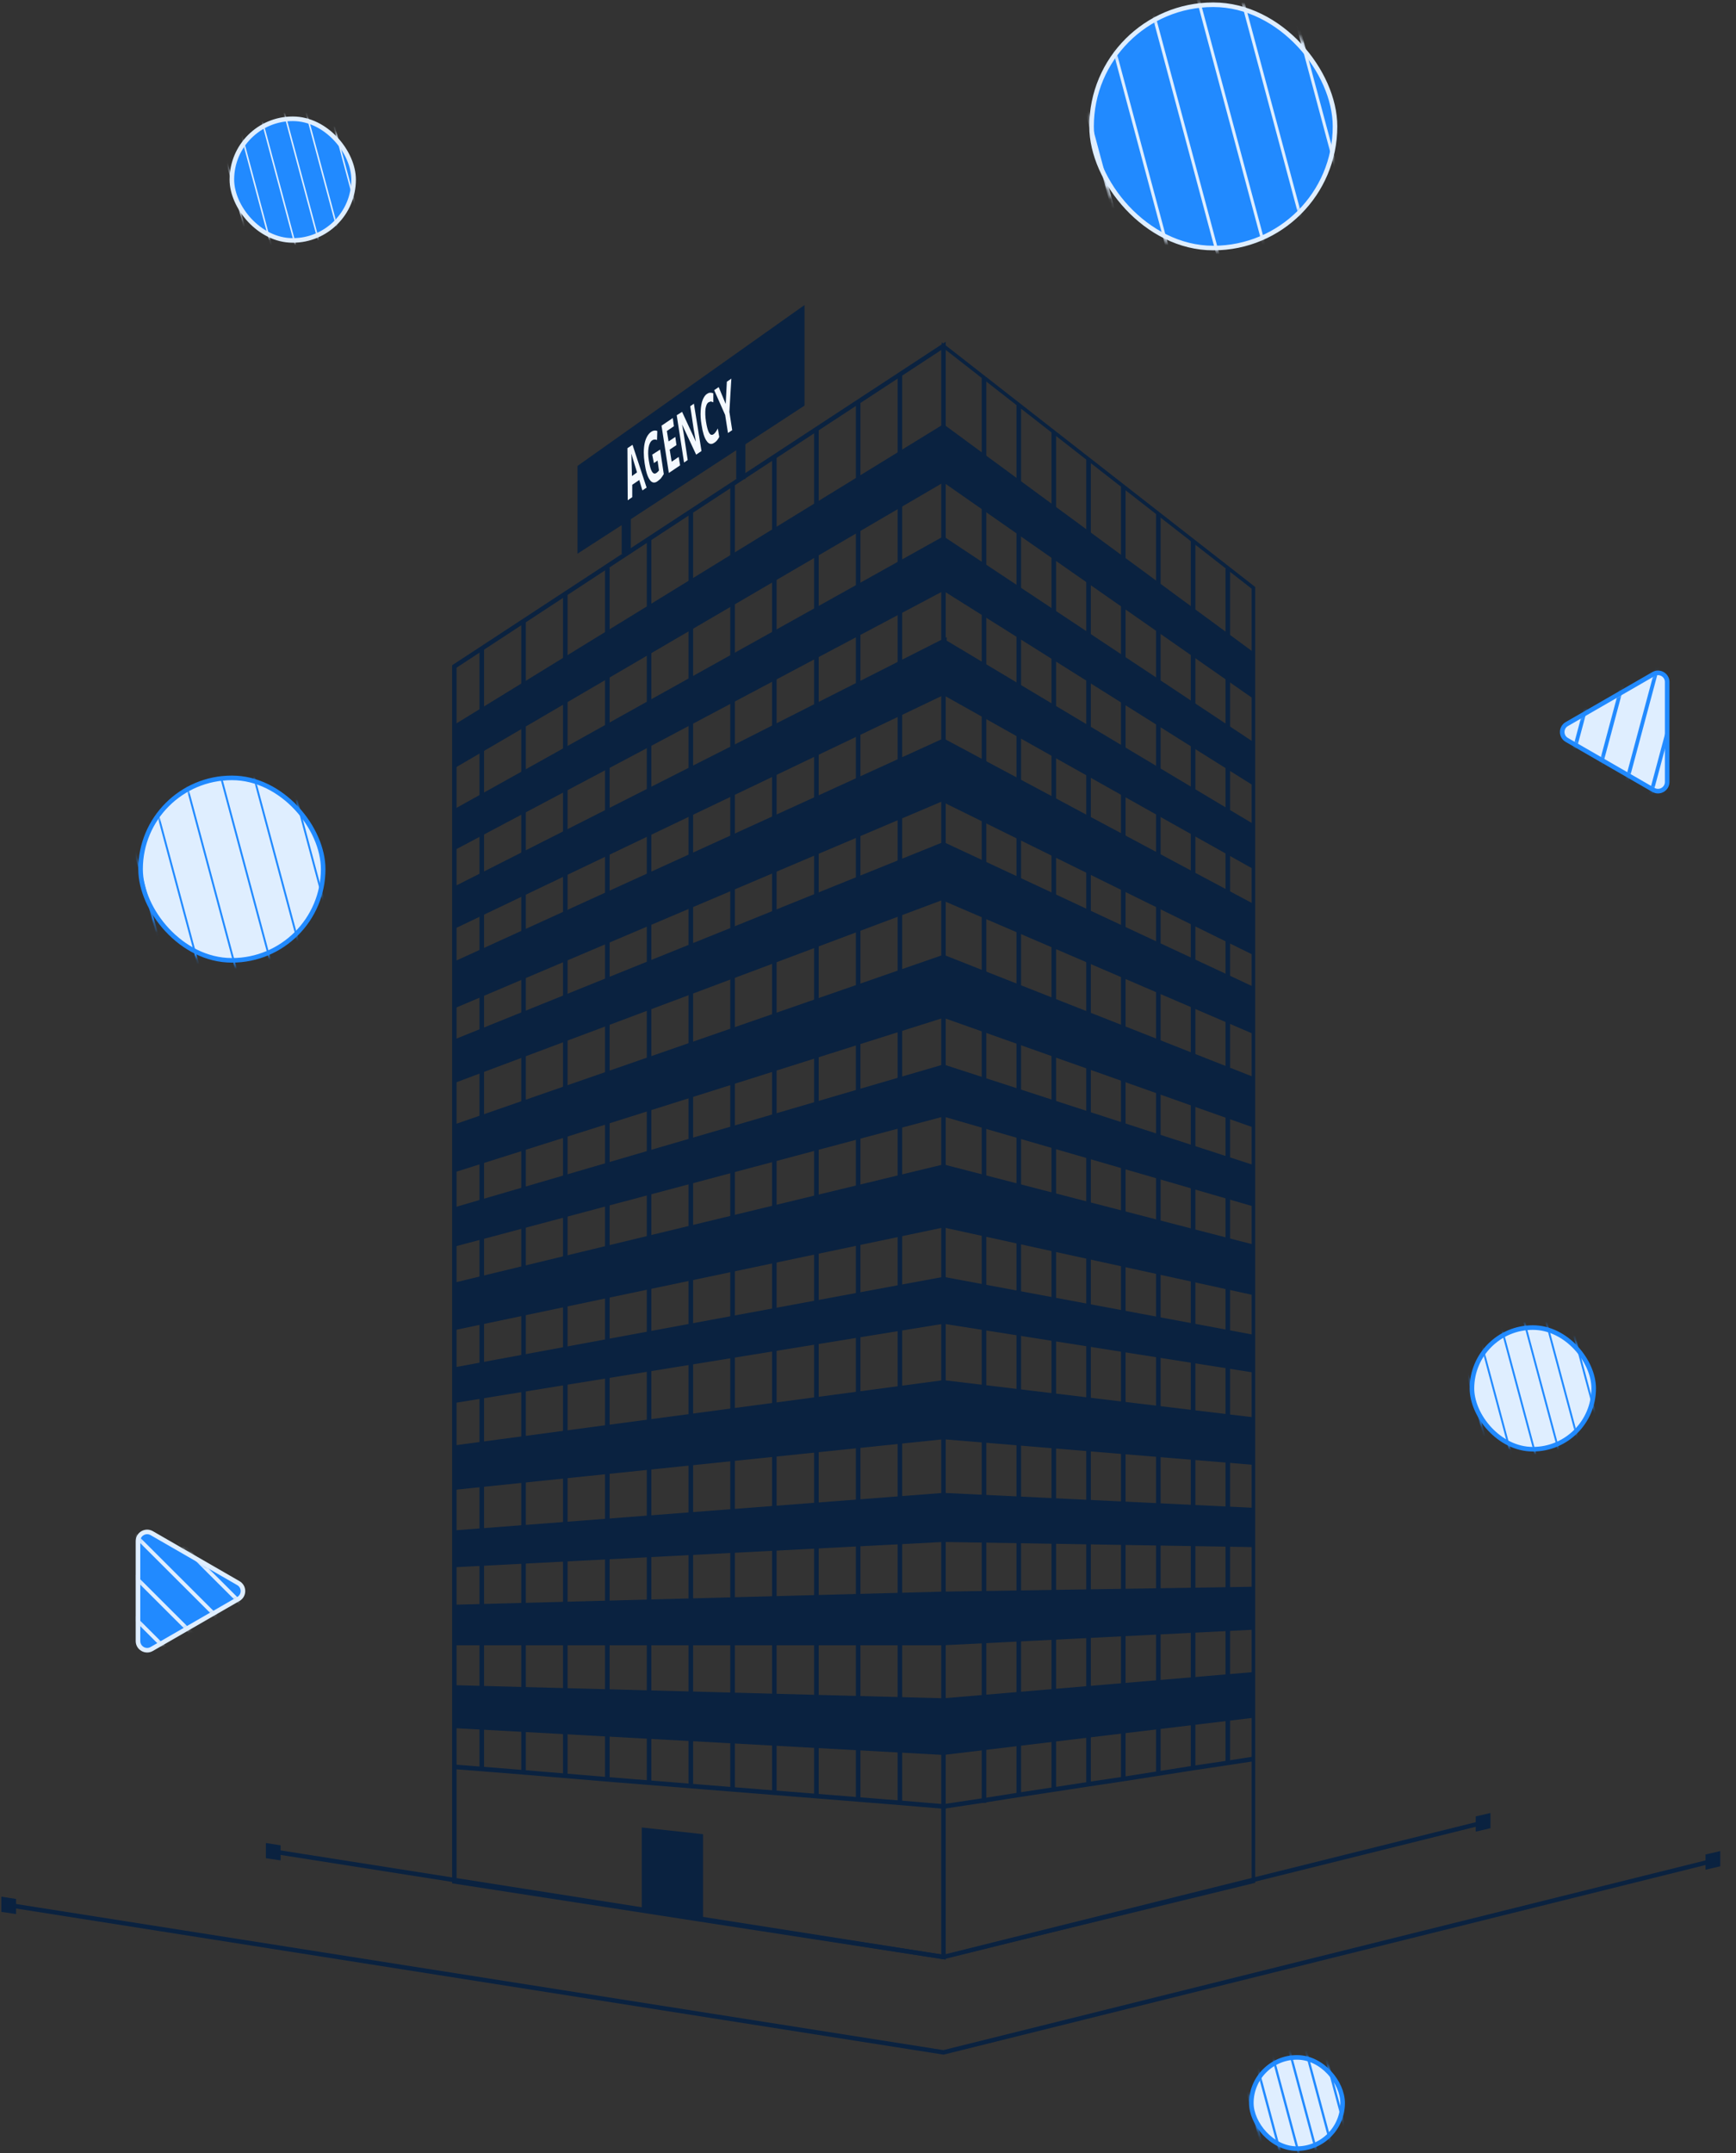 <svg width="379" height="470" viewBox="0 0 379 470" fill="none" xmlns="http://www.w3.org/2000/svg">
<rect x="0" y="0" width="379" height="470" fill="#333333" stroke="none"/>
<path d="M205.978 75.5V427.176L155.945 419.46L99.193 410.68V145.476L205.978 75.5Z" stroke="#0A2240" stroke-width="0.972" stroke-miterlimit="10"/>
<path d="M273.641 128.314V410.68L205.978 427.176V75.5L273.641 128.314Z" stroke="#0A2240" stroke-width="0.773" stroke-miterlimit="10"/>
<path d="M60.138 404.228L205.978 427.176L324.073 397.776" stroke="#0A2240" stroke-width="0.972" stroke-miterlimit="10"/>
<path d="M2.455 415.935L205.978 447.996L374.372 406.09" stroke="#0A2240" stroke-width="0.972" stroke-miterlimit="10"/>
<path d="M140.11 416.799V398.906L153.483 400.37V418.861L140.11 416.799Z" fill="#0A2240"/>
<path d="M205.978 92.595V105.3L99.193 167.693V158.181L205.978 92.595Z" fill="#0A2240"/>
<path d="M205.978 117.073V128.98L99.193 185.586V176.606L205.978 117.073Z" fill="#0A2240"/>
<path d="M206.709 139.09L205.978 151.728L99.193 202.747V193.501L205.978 139.423L206.709 139.09Z" fill="#0A2240"/>
<path d="M205.978 161.174L205.645 174.943L99.193 220.108V209.864L205.978 161.174Z" fill="#0A2240"/>
<path d="M205.978 183.79L205.645 196.495L99.193 236.405V226.893L205.978 183.79Z" fill="#0A2240"/>
<path d="M205.978 208.401V222.17L99.193 255.894V245.451L205.978 208.401Z" fill="#0A2240"/>
<path d="M205.978 232.347V243.722L99.193 272.125V263.544L205.978 232.347Z" fill="#0A2240"/>
<path d="M205.978 254.165V267.934L99.193 290.35V279.974L205.978 254.165Z" fill="#0A2240"/>
<path d="M205.978 278.71V288.953L99.193 306.248V298.465L205.978 278.71Z" fill="#0A2240"/>
<path d="M205.978 301.259V314.164L99.193 325.205V315.494L205.978 301.259Z" fill="#0A2240"/>
<path d="M205.978 325.871V336.58L99.193 342.101V334.052L205.978 325.871Z" fill="#0A2240"/>
<path d="M205.978 347.422V359.129H99.193V350.282L205.978 347.422Z" fill="#0A2240"/>
<path d="M205.978 370.703V383.075L99.193 377.222V367.843L205.978 370.703Z" fill="#0A2240"/>
<path d="M175.639 88.537L135.853 114.545L126.072 120.864V101.708L175.639 66.586V88.537Z" fill="#0A2240"/>
<path d="M99.193 385.67L105.181 386.135L114.296 386.867L132.592 388.397L141.707 389.128L150.822 389.86L159.937 390.592L169.052 391.323L178.234 392.055L187.348 392.787L196.463 393.519L205.978 394.317L214.826 392.986L222.411 391.789L237.647 389.461L245.232 388.33L260.468 385.936L268.052 384.805L273.641 383.94" stroke="#0A2240" stroke-miterlimit="10"/>
<path d="M136.717 120.864V112.816" stroke="#0A2240" stroke-width="2" stroke-miterlimit="10"/>
<path d="M161.733 96.852V104.568" stroke="#0A2240" stroke-width="2" stroke-miterlimit="10"/>
<path d="M140.242 107.049L139.565 104.775L138.028 105.82V108.524L137.045 109.2L136.983 97.83L138.09 97.092L141.164 106.434L140.242 107.049ZM139.074 103.115C138.459 101.087 138.09 99.919 138.028 99.674C137.967 99.428 137.906 99.182 137.844 99.059C137.844 99.735 137.906 101.333 137.967 103.914L139.074 103.115Z" fill="#F4F9FF"/>
<path d="M142.393 99.243L144.114 98.137L144.914 103.484C144.668 103.914 144.422 104.222 144.237 104.468C143.991 104.713 143.746 104.898 143.5 105.082C142.885 105.512 142.27 105.39 141.84 104.713C141.348 104.037 140.979 102.808 140.733 101.087C140.487 99.428 140.487 98.014 140.733 96.785C140.979 95.617 141.471 94.757 142.147 94.265C142.578 93.958 143.069 93.896 143.5 94.081L143.438 96.047C143.069 95.863 142.7 95.924 142.393 96.109C142.024 96.355 141.717 96.908 141.594 97.707C141.471 98.506 141.471 99.428 141.655 100.534C141.84 101.64 142.024 102.439 142.332 102.931C142.639 103.423 142.946 103.484 143.315 103.238C143.5 103.115 143.684 102.931 143.869 102.685L143.561 100.534L142.762 101.087L142.393 99.243Z" fill="#F4F9FF"/>
<path d="M148.48 101.579L146.021 103.239L144.422 92.913L146.881 91.254L147.127 93.036L145.59 94.081L145.959 96.355L147.435 95.371L147.681 97.154L146.205 98.137L146.635 100.78L148.172 99.735L148.48 101.579Z" fill="#F4F9FF"/>
<path d="M153.151 98.444L151.983 99.243L148.909 92.667C149.155 94.019 149.34 95.002 149.401 95.556L150.139 100.411L149.34 100.964L147.741 90.639L148.909 89.901L151.922 96.416C151.676 95.064 151.553 94.142 151.43 93.589L150.692 88.672L151.491 88.119L153.151 98.444Z" fill="#F4F9FF"/>
<path d="M154.688 87.811C154.319 88.057 154.135 88.549 154.012 89.286C153.951 90.024 153.951 90.946 154.135 92.052C154.504 94.326 154.996 95.248 155.733 94.818C156.041 94.634 156.348 94.203 156.717 93.527L157.024 95.371C156.717 95.986 156.348 96.416 155.918 96.662C155.303 97.092 154.75 96.969 154.258 96.232C153.766 95.555 153.397 94.326 153.151 92.667C152.967 91.622 152.905 90.577 152.967 89.655C153.028 88.733 153.151 87.934 153.397 87.32C153.643 86.705 153.951 86.213 154.381 85.968C154.811 85.66 155.241 85.66 155.733 85.845V87.811C155.549 87.75 155.364 87.688 155.18 87.627C155.057 87.688 154.873 87.75 154.688 87.811Z" fill="#F4F9FF"/>
<path d="M158.438 88.18L158.684 83.325L159.667 82.649L159.237 89.901L159.852 93.896L158.93 94.511L158.315 90.577L155.917 85.169L156.901 84.493L158.438 88.18Z" fill="#F4F9FF"/>
<path d="M273.641 142.35V152.527L205.978 105.3V92.595L273.641 142.35Z" fill="#0A2240"/>
<path d="M273.641 161.972V171.484L205.978 128.98V117.073L273.641 161.972Z" fill="#0A2240"/>
<path d="M273.641 179.865V189.71L205.978 151.729V139.423L273.641 179.865Z" fill="#0A2240"/>
<path d="M273.641 197.293V208.468L205.978 175.142L205.645 174.943L205.978 161.174L273.641 197.293Z" fill="#0A2240"/>
<path d="M273.641 215.385V225.696L205.978 196.628L205.645 196.495L205.978 183.79L273.641 215.385Z" fill="#0A2240"/>
<path d="M273.641 235.075V246.116L205.978 222.17V208.401L273.641 235.075Z" fill="#0A2240"/>
<path d="M273.641 254.298V263.344L205.978 243.722V232.347L273.641 254.298Z" fill="#0A2240"/>
<path d="M273.641 271.659V282.701L205.978 267.934V254.165L273.641 271.659Z" fill="#0A2240"/>
<path d="M273.641 291.348V299.596L205.978 288.953V278.71L273.641 291.348Z" fill="#0A2240"/>
<path d="M273.641 309.374V319.751L205.978 314.164V301.259L273.641 309.374Z" fill="#0A2240"/>
<path d="M273.641 329.13V337.711L205.978 336.58V325.871L273.641 329.13Z" fill="#0A2240"/>
<path d="M273.641 346.358V355.737L205.978 359.129V347.422L273.641 346.358Z" fill="#0A2240"/>
<path d="M273.641 364.983V374.96L205.978 383.075V370.703L273.641 364.983Z" fill="#0A2240"/>
<path d="M105.181 141.352V386.202" stroke="#0A2240" stroke-miterlimit="10"/>
<path d="M114.296 135.565V386.867" stroke="#0A2240" stroke-miterlimit="10"/>
<path d="M123.411 129.578V387.266" stroke="#0A2240" stroke-miterlimit="10"/>
<path d="M132.592 123.924V388.397" stroke="#0A2240" stroke-miterlimit="10"/>
<path d="M141.708 117.539V389.128" stroke="#0A2240" stroke-miterlimit="10"/>
<path d="M150.822 111.619V389.926" stroke="#0A2240" stroke-miterlimit="10"/>
<path d="M159.937 105.566V390.592" stroke="#0A2240" stroke-miterlimit="10"/>
<path d="M169.052 99.446V391.324" stroke="#0A2240" stroke-miterlimit="10"/>
<path d="M178.233 93.659V392.055" stroke="#0A2240" stroke-miterlimit="10"/>
<path d="M187.348 87.539V392.853" stroke="#0A2240" stroke-miterlimit="10"/>
<path d="M196.464 81.819V393.518" stroke="#0A2240" stroke-miterlimit="10"/>
<path d="M214.827 82.351V393.519" stroke="#0A2240" stroke-miterlimit="10"/>
<path d="M222.412 88.404V391.989" stroke="#0A2240" stroke-miterlimit="10"/>
<path d="M230.062 94.324V390.392" stroke="#0A2240" stroke-miterlimit="10"/>
<path d="M237.647 100.244V389.461" stroke="#0A2240" stroke-miterlimit="10"/>
<path d="M245.232 106.098V388.33" stroke="#0A2240" stroke-miterlimit="10"/>
<path d="M252.884 112.084V387.133" stroke="#0A2240" stroke-miterlimit="10"/>
<path d="M260.468 118.004V386.202" stroke="#0A2240" stroke-miterlimit="10"/>
<path d="M268.053 124.124V384.805" stroke="#0A2240" stroke-miterlimit="10"/>
<path d="M58.044 402.297L61.263 402.793V406.09L58.044 405.615V402.297Z" fill="#0A2240"/>
<path d="M325.395 395.741L322.176 396.488V399.81L325.395 399.06V395.741Z" fill="#0A2240"/>
<path d="M0.294 414.011L3.513 414.508V417.805L0.294 417.33V414.011Z" fill="#0A2240"/>
<path d="M30.126 336.391C30.126 334.852 31.793 333.891 33.127 334.66L52.038 345.569C53.372 346.339 53.373 348.263 52.039 349.032L33.128 359.941C31.794 360.711 30.126 359.748 30.126 358.209L30.126 336.391Z" fill="#218AFF" stroke="#DFEEFF"/>
<mask id="mask0" mask-type="alpha" maskUnits="userSpaceOnUse" x="30" y="334" width="24" height="27">
<path d="M30.126 336.391C30.126 334.852 31.793 333.891 33.127 334.66L52.038 345.569C53.372 346.339 53.373 348.263 52.039 349.032L33.128 359.941C31.794 360.711 30.126 359.748 30.126 358.209L30.126 336.391Z" fill="#C4C4C4"/>
</mask>
<g mask="url(#mask0)">
<mask id="mask1" mask-type="alpha" maskUnits="userSpaceOnUse" x="21" y="330" width="35" height="35">
<rect width="33.211" height="33.197" rx="16.598" transform="matrix(-0.866 0.5 0.5 0.866 44.511 324.632)" fill="#E9F3FF" stroke="#E9F3FF"/>
</mask>
<g mask="url(#mask1)">
<rect width="0.83" height="94.591" transform="matrix(-0.707 0.707 0.708 0.707 43.165 295.541)" fill="#DFEEFF"/>
<rect width="0.83" height="94.591" transform="matrix(-0.707 0.707 0.708 0.707 26.456 305.179)" fill="#DFEEFF"/>
<rect width="0.83" height="94.591" transform="matrix(-0.707 0.707 0.708 0.707 9.747 314.818)" fill="#DFEEFF"/>
<rect width="0.83" height="94.591" transform="matrix(-0.707 0.707 0.708 0.707 -6.962 324.456)" fill="#DFEEFF"/>
<rect width="0.83" height="94.591" transform="matrix(-0.707 0.707 0.708 0.707 -23.67 334.094)" fill="#DFEEFF"/>
<rect width="0.83" height="94.591" transform="matrix(-0.707 0.707 0.708 0.707 37.411 298.86)" fill="#DFEEFF"/>
<rect width="0.83" height="94.591" transform="matrix(-0.707 0.707 0.708 0.707 20.702 308.498)" fill="#DFEEFF"/>
<rect width="0.83" height="94.591" transform="matrix(-0.707 0.707 0.708 0.707 3.993 318.137)" fill="#DFEEFF"/>
<rect width="0.83" height="94.591" transform="matrix(-0.707 0.707 0.708 0.707 -12.715 327.775)" fill="#DFEEFF"/>
<rect width="0.83" height="94.591" transform="matrix(-0.707 0.707 0.708 0.707 -29.424 337.413)" fill="#DFEEFF"/>
<rect width="0.83" height="94.591" transform="matrix(-0.707 0.707 0.708 0.707 31.657 302.179)" fill="#DFEEFF"/>
<rect width="0.83" height="94.591" transform="matrix(-0.707 0.707 0.708 0.707 14.948 311.817)" fill="#DFEEFF"/>
<rect width="0.83" height="94.591" transform="matrix(-0.707 0.707 0.708 0.707 -1.761 321.456)" fill="#DFEEFF"/>
<rect width="0.83" height="94.591" transform="matrix(-0.707 0.707 0.708 0.707 -18.469 331.094)" fill="#DFEEFF"/>
<rect width="0.83" height="94.591" transform="matrix(-0.707 0.707 0.708 0.707 -35.178 340.732)" fill="#DFEEFF"/>
</g>
</g>
<rect x="30.69" y="169.796" width="39.862" height="39.827" rx="19.913" fill="#DFEEFF" stroke="#218AFF"/>
<mask id="mask2" mask-type="alpha" maskUnits="userSpaceOnUse" x="30" y="169" width="42" height="42">
<rect width="39.862" height="39.827" rx="19.913" transform="matrix(-1 0 0 1 70.553 170.303)" fill="#E9F3FF" stroke="#218AFF"/>
</mask>
<g mask="url(#mask2)">
<rect width="0.415" height="113.488" transform="matrix(-0.966 0.259 0.259 0.966 63.472 139.263)" fill="#218AFF"/>
<rect width="0.415" height="113.488" transform="matrix(-0.966 0.259 0.259 0.966 40.319 139.263)" fill="#218AFF"/>
<rect width="0.415" height="113.488" transform="matrix(-0.966 0.259 0.259 0.966 17.166 139.263)" fill="#218AFF"/>
<rect width="0.415" height="113.488" transform="matrix(-0.966 0.259 0.259 0.966 55.499 139.263)" fill="#218AFF"/>
<rect width="0.415" height="113.488" transform="matrix(-0.966 0.259 0.259 0.966 32.346 139.263)" fill="#218AFF"/>
<rect width="0.415" height="113.488" transform="matrix(-0.966 0.259 0.259 0.966 9.195 139.263)" fill="#218AFF"/>
<rect width="0.415" height="113.488" transform="matrix(-0.966 0.259 0.259 0.966 70.68 139.263)" fill="#218AFF"/>
<rect width="0.415" height="113.488" transform="matrix(-0.966 0.259 0.259 0.966 47.527 139.263)" fill="#218AFF"/>
<rect width="0.415" height="113.488" transform="matrix(-0.966 0.259 0.259 0.966 24.375 139.263)" fill="#218AFF"/>
<rect width="0.415" height="113.488" transform="matrix(-0.966 0.259 0.259 0.966 1.223 139.263)" fill="#218AFF"/>
</g>
<rect x="238.308" y="1.038" width="53.15" height="53.103" rx="26.551" fill="#218AFF" stroke="#DFEEFF"/>
<mask id="mask3" mask-type="alpha" maskUnits="userSpaceOnUse" x="237" y="0" width="55" height="55">
<rect width="53.15" height="53.103" rx="26.551" transform="matrix(-1 0 0 1 291.458 1.038)" fill="#E9F3FF" stroke="#E9F3FF"/>
</mask>
<g mask="url(#mask3)">
<rect width="0.664" height="151.317" transform="matrix(-0.966 0.259 0.259 0.966 282.017 -40.348)" fill="#DFEEFF"/>
<rect width="0.664" height="151.317" transform="matrix(-0.966 0.259 0.259 0.966 251.146 -40.348)" fill="#DFEEFF"/>
<rect width="0.664" height="151.317" transform="matrix(-0.966 0.259 0.259 0.966 220.277 -40.348)" fill="#DFEEFF"/>
<rect width="0.664" height="151.317" transform="matrix(-0.966 0.259 0.259 0.966 271.386 -40.348)" fill="#DFEEFF"/>
<rect width="0.664" height="151.317" transform="matrix(-0.966 0.259 0.259 0.966 240.516 -40.348)" fill="#DFEEFF"/>
<rect width="0.664" height="151.317" transform="matrix(-0.966 0.259 0.259 0.966 209.647 -40.348)" fill="#DFEEFF"/>
<rect width="0.664" height="151.317" transform="matrix(-0.966 0.259 0.259 0.966 291.626 -40.348)" fill="#DFEEFF"/>
<rect width="0.664" height="151.317" transform="matrix(-0.966 0.259 0.259 0.966 260.756 -40.348)" fill="#DFEEFF"/>
<rect width="0.664" height="151.317" transform="matrix(-0.966 0.259 0.259 0.966 229.886 -40.348)" fill="#DFEEFF"/>
<rect width="0.664" height="151.317" transform="matrix(-0.966 0.259 0.259 0.966 199.017 -40.348)" fill="#DFEEFF"/>
</g>
<rect x="50.622" y="25.93" width="26.575" height="26.551" rx="13.276" fill="#218AFF" stroke="#DFEEFF"/>
<mask id="mask4" mask-type="alpha" maskUnits="userSpaceOnUse" x="50" y="25" width="28" height="28">
<rect width="26.575" height="26.551" rx="13.276" transform="matrix(-1 0 0 1 77.197 25.93)" fill="#E9F3FF" stroke="#E9F3FF"/>
</mask>
<g mask="url(#mask4)">
<rect width="0.332" height="75.658" transform="matrix(-0.966 0.259 0.259 0.966 72.476 5.237)" fill="#DFEEFF"/>
<rect width="0.332" height="75.658" transform="matrix(-0.966 0.259 0.259 0.966 57.041 5.237)" fill="#DFEEFF"/>
<rect width="0.332" height="75.658" transform="matrix(-0.966 0.259 0.259 0.966 41.606 5.237)" fill="#DFEEFF"/>
<rect width="0.332" height="75.658" transform="matrix(-0.966 0.259 0.259 0.966 67.161 5.237)" fill="#DFEEFF"/>
<rect width="0.332" height="75.658" transform="matrix(-0.966 0.259 0.259 0.966 51.726 5.237)" fill="#DFEEFF"/>
<rect width="0.332" height="75.658" transform="matrix(-0.966 0.259 0.259 0.966 36.291 5.237)" fill="#DFEEFF"/>
<rect width="0.332" height="75.658" transform="matrix(-0.966 0.259 0.259 0.966 77.281 5.237)" fill="#DFEEFF"/>
<rect width="0.332" height="75.658" transform="matrix(-0.966 0.259 0.259 0.966 61.846 5.237)" fill="#DFEEFF"/>
<rect width="0.332" height="75.658" transform="matrix(-0.966 0.259 0.259 0.966 46.411 5.237)" fill="#DFEEFF"/>
<rect width="0.332" height="75.658" transform="matrix(-0.966 0.259 0.259 0.966 30.976 5.237)" fill="#DFEEFF"/>
</g>
<rect x="273.188" y="449.092" width="19.931" height="19.913" rx="9.957" fill="#DFEEFF" stroke="#218AFF"/>
<mask id="mask5" mask-type="alpha" maskUnits="userSpaceOnUse" x="272" y="448" width="22" height="22">
<rect width="19.931" height="19.913" rx="9.957" transform="matrix(-1 0 0 1 293.119 449.092)" fill="#E9F3FF" stroke="#218AFF"/>
</mask>
<g mask="url(#mask5)">
<rect width="0.498" height="56.744" transform="matrix(-0.966 0.259 0.259 0.966 289.578 433.572)" fill="#218AFF"/>
<rect width="0.498" height="56.744" transform="matrix(-0.966 0.259 0.259 0.966 278.002 433.572)" fill="#218AFF"/>
<rect width="0.498" height="56.744" transform="matrix(-0.966 0.259 0.259 0.966 266.426 433.572)" fill="#218AFF"/>
<rect width="0.498" height="56.744" transform="matrix(-0.966 0.259 0.259 0.966 285.592 433.572)" fill="#218AFF"/>
<rect width="0.498" height="56.744" transform="matrix(-0.966 0.259 0.259 0.966 274.016 433.572)" fill="#218AFF"/>
<rect width="0.498" height="56.744" transform="matrix(-0.966 0.259 0.259 0.966 262.439 433.572)" fill="#218AFF"/>
<rect width="0.498" height="56.744" transform="matrix(-0.966 0.259 0.259 0.966 293.182 433.572)" fill="#218AFF"/>
<rect width="0.498" height="56.744" transform="matrix(-0.966 0.259 0.259 0.966 281.606 433.572)" fill="#218AFF"/>
<rect width="0.498" height="56.744" transform="matrix(-0.966 0.259 0.259 0.966 270.029 433.572)" fill="#218AFF"/>
<rect width="0.498" height="56.744" transform="matrix(-0.966 0.259 0.259 0.966 258.454 433.572)" fill="#218AFF"/>
</g>
<rect x="321.354" y="289.784" width="26.575" height="26.551" rx="13.276" fill="#DFEEFF" stroke="#218AFF"/>
<mask id="mask6" mask-type="alpha" maskUnits="userSpaceOnUse" x="320" y="289" width="29" height="28">
<rect width="26.575" height="26.551" rx="13.276" transform="matrix(-1 0 0 1 347.93 289.784)" fill="#E9F3FF" stroke="#218AFF"/>
</mask>
<g mask="url(#mask6)">
<rect width="0.415" height="75.658" transform="matrix(-0.966 0.259 0.259 0.966 343.208 269.091)" fill="#218AFF"/>
<rect width="0.415" height="75.658" transform="matrix(-0.966 0.259 0.259 0.966 327.773 269.091)" fill="#218AFF"/>
<rect width="0.415" height="75.658" transform="matrix(-0.966 0.259 0.259 0.966 312.339 269.091)" fill="#218AFF"/>
<rect width="0.415" height="75.658" transform="matrix(-0.966 0.259 0.259 0.966 337.894 269.091)" fill="#218AFF"/>
<rect width="0.415" height="75.658" transform="matrix(-0.966 0.259 0.259 0.966 322.459 269.091)" fill="#218AFF"/>
<rect width="0.415" height="75.658" transform="matrix(-0.966 0.259 0.259 0.966 307.024 269.091)" fill="#218AFF"/>
<rect width="0.415" height="75.658" transform="matrix(-0.966 0.259 0.259 0.966 348.014 269.091)" fill="#218AFF"/>
<rect width="0.415" height="75.658" transform="matrix(-0.966 0.259 0.259 0.966 332.579 269.091)" fill="#218AFF"/>
<rect width="0.415" height="75.658" transform="matrix(-0.966 0.259 0.259 0.966 317.144 269.091)" fill="#218AFF"/>
<rect width="0.415" height="75.658" transform="matrix(-0.966 0.259 0.259 0.966 301.709 269.091)" fill="#218AFF"/>
</g>
<path d="M360.975 147.142C362.308 146.372 363.975 147.333 363.975 148.872L363.975 170.69C363.975 172.229 362.307 173.192 360.974 172.422L342.062 161.513C340.728 160.744 340.729 158.82 342.063 158.05L360.975 147.142Z" fill="#DFEEFF" stroke="#218AFF"/>
<mask id="mask7" mask-type="alpha" maskUnits="userSpaceOnUse" x="341" y="146" width="23" height="27">
<path d="M360.975 147.142C362.308 146.372 363.975 147.333 363.975 148.872L363.975 170.69C363.975 172.229 362.307 173.192 360.974 172.422L342.062 161.513C340.728 160.744 340.729 158.82 342.063 158.05L360.975 147.142Z" fill="#C4C4C4"/>
</mask>
<g mask="url(#mask7)">
<mask id="mask8" mask-type="alpha" maskUnits="userSpaceOnUse" x="338" y="142" width="35" height="35">
<rect width="33.211" height="33.197" rx="16.598" transform="matrix(-0.866 -0.5 -0.5 0.866 378.359 153.708)" fill="#E9F3FF" stroke="#218AFF"/>
</mask>
<g mask="url(#mask8)">
<rect width="0.83" height="94.591" transform="matrix(-0.966 -0.259 -0.259 0.966 386.194 128.36)" fill="#218AFF"/>
<rect width="0.83" height="94.591" transform="matrix(-0.966 -0.259 -0.259 0.966 369.484 118.721)" fill="#218AFF"/>
<rect width="0.83" height="94.591" transform="matrix(-0.966 -0.259 -0.259 0.966 352.776 109.083)" fill="#218AFF"/>
<rect width="0.83" height="94.591" transform="matrix(-0.966 -0.259 -0.259 0.966 380.439 125.041)" fill="#218AFF"/>
<rect width="0.83" height="94.591" transform="matrix(-0.966 -0.259 -0.259 0.966 363.73 115.402)" fill="#218AFF"/>
<rect width="0.83" height="94.591" transform="matrix(-0.966 -0.259 -0.259 0.966 347.022 105.764)" fill="#218AFF"/>
<rect width="0.83" height="94.591" transform="matrix(-0.966 -0.259 -0.259 0.966 374.686 121.722)" fill="#218AFF"/>
<rect width="0.83" height="94.591" transform="matrix(-0.966 -0.259 -0.259 0.966 357.977 112.083)" fill="#218AFF"/>
<rect width="0.83" height="94.591" transform="matrix(-0.966 -0.259 -0.259 0.966 341.269 102.445)" fill="#218AFF"/>
</g>
</g>
<path d="M375.562 404.056L372.343 404.803V408.125L375.562 407.375V404.056Z" fill="#0A2240"/>
</svg>
